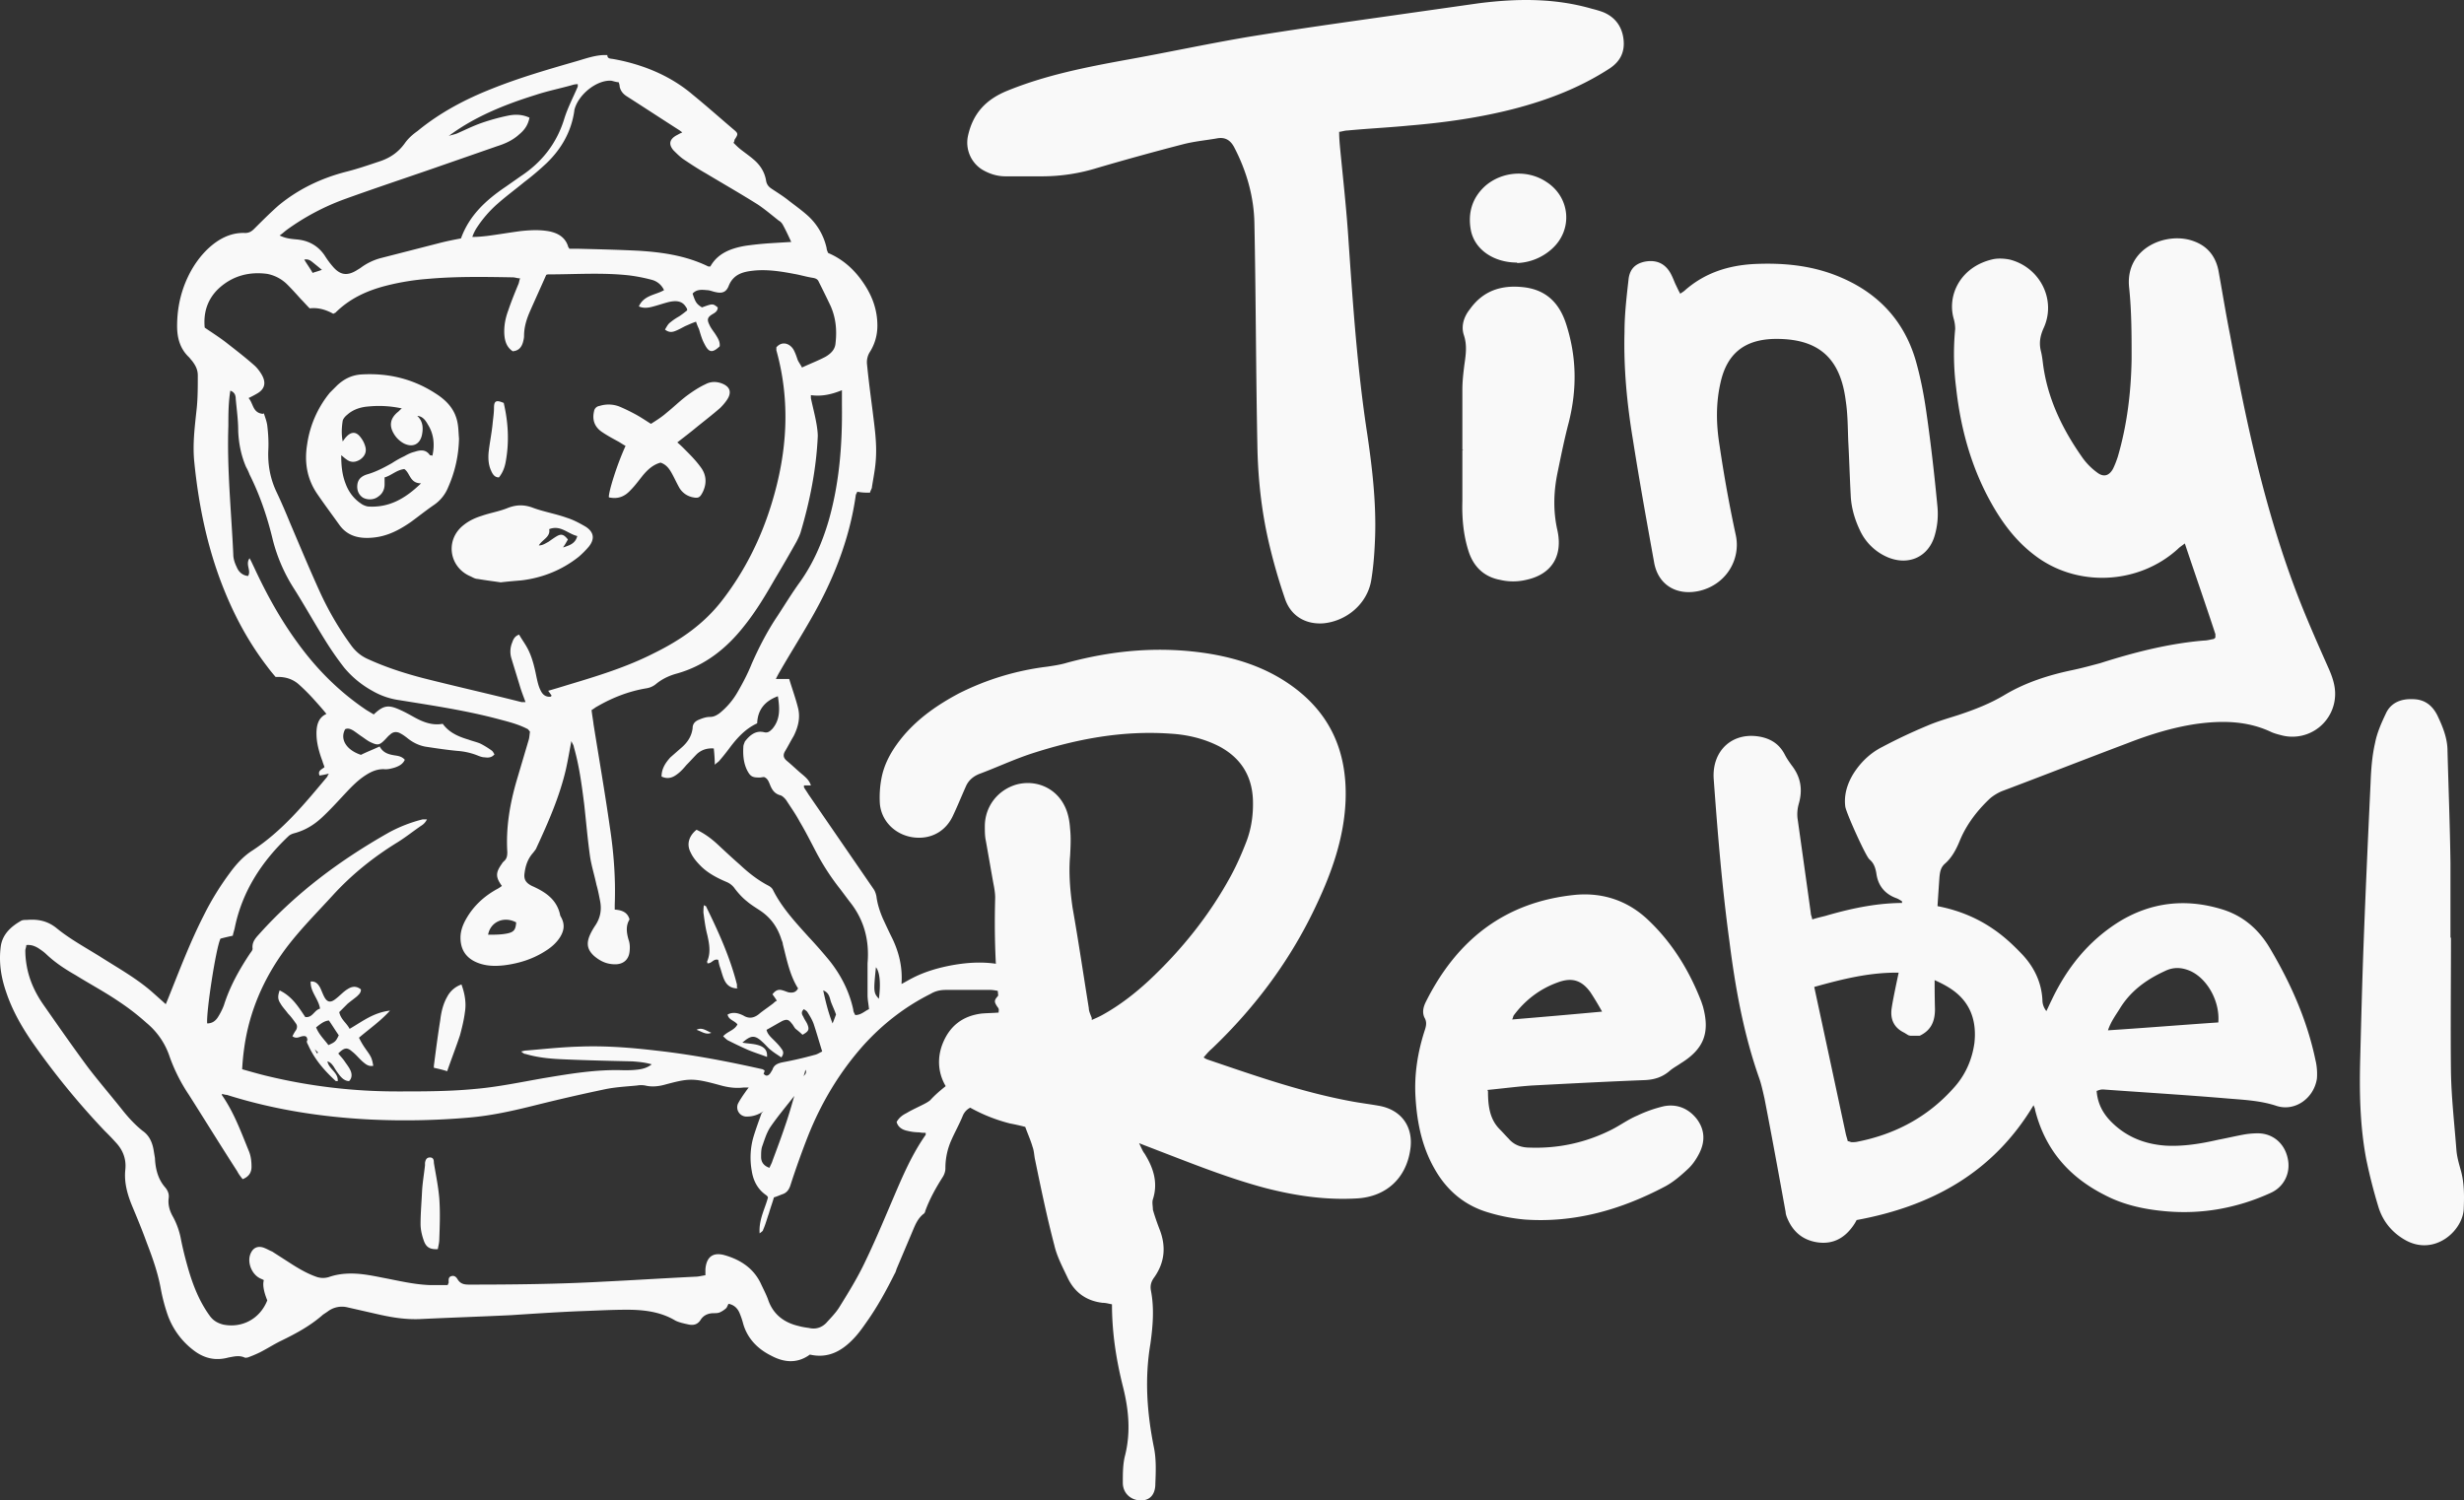 <svg width="195" height="118.751" viewBox="0 0 195 118.751" xmlns="http://www.w3.org/2000/svg">
    <rect x="0" y="0" width="195" height="118.751" fill="#333333" stroke="none"/>
    <g fill="#F9F9F9" fill-rule="nonzero">
        <path d="M151.027 81.934c-.117-.078-.195-.117-.312-.195-.819-.39-1.13-1.053-1.014-1.911.078-.546.195-1.093.312-1.678.312-1.52.702-3.042.663-4.64 0-.742-.117-1.483-.156-2.185-.195-.117-.312-.195-.429-.234-.975-.35-1.482-1.053-1.599-1.989-.078-.429-.195-.78-.507-1.053l-.078-.078c-.35-.429-1.794-3.627-1.872-4.134-.117-.936.156-1.794.624-2.574.585-.936 1.365-1.677 2.301-2.145 1.17-.624 2.34-1.17 3.55-1.677.818-.351 1.637-.585 2.495-.858 1.287-.43 2.496-.897 3.666-1.6 1.639-.974 3.472-1.56 5.344-1.95.74-.155 1.443-.35 2.184-.545 2.69-.858 5.42-1.56 8.229-1.794.234 0 .507-.078.741-.117.039 0 .117-.078.156-.117v-.273c-.78-2.38-1.6-4.72-2.418-7.177-.195.156-.39.273-.546.43-3.12 2.847-8.034 3.08-11.388.467-1.482-1.13-2.575-2.613-3.472-4.25-1.52-2.77-2.34-5.773-2.69-8.932a20.875 20.875 0 0 1-.079-4.68c0-.273-.039-.546-.117-.82-.546-1.91.585-4.172 3.16-4.718.428-.078.896-.04 1.286.039 2.419.624 3.706 3.237 2.653 5.46-.273.624-.351 1.17-.195 1.794.078.312.117.624.156.936.35 2.808 1.56 5.265 3.159 7.527.312.43.702.82 1.13 1.131.508.39.937.273 1.249-.273.156-.312.273-.624.39-.975.74-2.535 1.053-5.148 1.092-7.761 0-1.872 0-3.744-.195-5.616-.351-3.198 3.042-4.485 5.148-3.666 1.053.39 1.677 1.17 1.911 2.262.312 1.716.585 3.432.936 5.187 1.248 6.786 2.691 13.494 5.11 19.969.818 2.184 1.754 4.29 2.69 6.396.273.624.507 1.287.507 1.989a3.384 3.384 0 0 1-4.134 3.315c-.312-.078-.624-.156-.897-.273-1.872-.897-3.861-.936-5.89-.663-1.91.273-3.782.858-5.576 1.56-3.315 1.248-6.591 2.535-9.907 3.783-.35.156-.74.39-1.014.663-.975.936-1.794 2.028-2.3 3.276-.274.663-.625 1.326-1.17 1.794-.352.312-.39.702-.43 1.092-.117 1.716-.234 3.432-.312 5.148a79.006 79.006 0 0 0-.039 5.266c0 .975-.312 1.677-1.209 2.106h-.74l-.157-.04zM86.402 80.725c.351-.156.624-.273.897-.43 1.326-.74 2.535-1.677 3.667-2.73 2.574-2.418 4.758-5.148 6.435-8.229.468-.858.858-1.755 1.209-2.652.429-1.092.585-2.223.546-3.393-.078-1.911-.975-3.315-2.652-4.212-1.21-.624-2.535-.936-3.861-1.014-3.823-.273-7.489.429-11.077 1.599-1.404.468-2.73 1.092-4.095 1.599-.468.195-.819.507-1.014.936-.35.78-.663 1.56-1.014 2.301-.585 1.326-1.833 1.99-3.276 1.755-1.365-.234-2.418-1.287-2.535-2.652-.04-.663 0-1.326.117-1.95.234-1.326.936-2.457 1.794-3.471 1.209-1.404 2.691-2.418 4.29-3.276a21.186 21.186 0 0 1 7.06-2.145c.506-.078 1.052-.156 1.56-.312 3.743-1.014 7.488-1.326 11.31-.702 2.067.35 4.017.975 5.772 2.067 3.549 2.223 5.109 5.42 4.953 9.555-.117 2.886-1.053 5.577-2.262 8.151-2.028 4.368-4.836 8.152-8.307 11.467-.234.195-.43.429-.663.702.156.117.273.156.39.195 3.783 1.287 7.566 2.613 11.505 3.315.663.117 1.287.195 1.95.312 1.833.312 2.808 1.716 2.496 3.549-.35 2.223-1.91 3.627-4.134 3.783-2.496.156-4.914-.195-7.332-.82-2.925-.78-5.733-1.91-8.58-3.002-.39-.156-.82-.312-1.405-.546.195.39.273.624.43.819.702 1.13 1.092 2.3.663 3.627-.078.234 0 .546 0 .819.156.546.35 1.092.546 1.599.507 1.326.39 2.574-.43 3.744-.233.312-.35.624-.272 1.053.273 1.404.156 2.808-.04 4.212-.468 2.77-.273 5.46.274 8.19.195.937.156 1.912.117 2.887 0 .897-.468 1.326-1.132 1.326-.78 0-1.443-.546-1.443-1.404 0-.741 0-1.521.195-2.223.43-1.794.273-3.51-.156-5.266-.546-2.145-.897-4.329-.897-6.63-.234-.039-.468-.117-.74-.117-1.327-.156-2.263-.858-2.809-2.067-.39-.819-.819-1.638-1.014-2.496-.585-2.223-1.053-4.485-1.52-6.747-.079-.351-.079-.702-.196-1.014-.156-.546-.39-1.053-.585-1.6a17.379 17.379 0 0 0-1.209-.272 13.049 13.049 0 0 1-3.86-1.677c-1.561-1.053-2.146-2.886-1.483-4.602.546-1.404 1.56-2.223 3.081-2.418.43-.04.858-.04 1.365-.078 0-.234.078-.43.04-.663-.313-2.809-.39-5.617-.313-8.425 0-.39-.078-.819-.156-1.209-.195-1.092-.39-2.223-.585-3.315-.078-.35-.078-.74-.078-1.13 0-1.56 1.014-2.887 2.535-3.316 1.521-.39 3.081.273 3.783 1.716.273.546.39 1.17.43 1.794.077.702.038 1.443 0 2.145-.118 1.365 0 2.73.194 4.095.468 2.652.858 5.304 1.287 7.957 0 .234.117.468.234.78v.156z"/>
        <path d="M165.926 86.34c.078 1.015.507 1.795 1.17 2.458 1.17 1.17 2.613 1.755 4.29 1.872 1.404.078 2.808-.156 4.173-.468.624-.117 1.287-.273 1.911-.39a6.35 6.35 0 0 1 1.21-.117c1.208 0 2.144.819 2.378 2.028.234 1.13-.312 2.223-1.365 2.691-2.652 1.209-5.46 1.716-8.385 1.443-1.677-.156-3.276-.507-4.758-1.287-2.847-1.443-4.72-3.627-5.5-6.747 0-.078-.038-.156-.116-.351-3.199 5.343-8.074 7.995-14.002 9.087a3.56 3.56 0 0 1-.312.507c-.702.975-1.638 1.443-2.847 1.248-1.17-.195-1.95-.897-2.379-2.028-.039-.117-.078-.234-.078-.351-.546-3.003-1.092-6.006-1.677-9.01-.117-.506-.234-1.052-.39-1.52-1.248-3.51-1.911-7.177-2.38-10.882-.584-4.29-.935-8.58-1.247-12.87-.156-2.301 1.56-3.822 3.822-3.315.819.195 1.404.624 1.794 1.365.156.312.351.585.546.858.702.897.897 1.872.585 3.003-.117.39-.156.78-.117 1.17.351 2.496.702 4.992 1.053 7.527 0 .156.078.273.117.507.351-.117.702-.195 1.014-.273 2.262-.663 4.563-1.13 6.903-1.014 2.34.117 4.524.741 6.435 2.067.858.585 1.6 1.287 2.302 2.028.897.975 1.482 2.145 1.56 3.55 0 .312.078.585.312.897.156-.312.273-.585.429-.897 1.209-2.536 2.886-4.642 5.304-6.163 2.535-1.56 5.265-1.872 8.112-1.014 1.716.507 2.964 1.6 3.861 3.12 1.638 2.77 2.925 5.656 3.588 8.815.117.468.156 1.014.117 1.482-.234 1.56-1.755 2.652-3.237 2.145-1.326-.43-2.652-.468-3.978-.585-3.237-.273-6.474-.468-9.711-.702-.078 0-.195 0-.39.078l-.117.039zm-22.348-8.229c.858 3.979 1.677 7.8 2.496 11.623.04.195.117.39.156.585.117 0 .234.078.312.078.156 0 .312 0 .468-.04 2.964-.584 5.538-1.95 7.566-4.211.936-1.014 1.482-2.223 1.677-3.588.195-1.755-.312-3.237-1.794-4.252-.507-.35-1.092-.624-1.638-.858-.858-.35-1.794-.468-2.769-.468-2.184 0-4.25.507-6.474 1.131zm31.981 2.77c.117-1.638-.858-3.394-2.184-4.018-.702-.312-1.365-.35-2.067 0-1.443.663-2.691 1.56-3.55 2.965-.311.507-.701 1.014-.935 1.716 3.003-.195 5.85-.43 8.736-.624v-.04zM105.98 10.445c0 .468.04.897.079 1.326.234 2.418.507 4.836.663 7.293.351 5.109.702 10.218 1.482 15.288.39 2.652.702 5.343.624 8.034-.039 1.17-.117 2.38-.312 3.55-.312 1.833-1.911 3.198-3.744 3.393-1.404.117-2.613-.546-3.081-1.95a45.19 45.19 0 0 1-1.287-4.486c-.585-2.535-.858-5.109-.897-7.722-.117-5.85-.117-11.7-.234-17.511-.04-2.106-.624-4.134-1.6-6.006-.311-.585-.74-.82-1.364-.702-.897.156-1.794.234-2.691.468a219.7 219.7 0 0 0-6.787 1.872 14.75 14.75 0 0 1-4.329.663h-2.925c-.663 0-1.287-.195-1.872-.546a2.526 2.526 0 0 1-1.092-2.691c.39-1.717 1.365-2.809 3.042-3.51 3.042-1.249 6.201-1.873 9.4-2.458 3.276-.585 6.513-1.287 9.75-1.833 3.588-.585 7.176-1.092 10.764-1.599 2.457-.35 4.953-.702 7.41-1.053 3.042-.39 6.045-.429 9.01.43.312.077.585.155.897.272.936.39 1.482 1.131 1.599 2.145.117 1.014-.273 1.755-1.092 2.301-2.34 1.521-4.876 2.496-7.567 3.198-2.73.702-5.499 1.092-8.307 1.326-1.599.156-3.237.234-4.875.39-.195 0-.429.079-.702.118h.039zM117.76 86.38c0 1.209.155 2.223.935 3.003.234.234.468.507.702.74.43.508 1.014.703 1.677.703 2.262.078 4.408-.39 6.436-1.404.702-.351 1.326-.82 2.067-1.131a10.407 10.407 0 0 1 2.106-.741c1.014-.195 1.91.156 2.574.975.663.858.702 1.794.234 2.73-.234.468-.546.936-.936 1.287-.546.507-1.131 1.014-1.794 1.365-3.471 1.833-7.138 2.886-11.077 2.613a14.124 14.124 0 0 1-2.847-.546c-1.91-.546-3.354-1.755-4.329-3.51-.975-1.716-1.365-3.627-1.482-5.577-.117-1.794.156-3.55.702-5.265.117-.351.234-.702 0-1.092-.195-.43-.078-.858.117-1.248 2.457-4.915 6.28-7.918 11.856-8.464 2.224-.195 4.213.507 5.812 2.067 1.872 1.794 3.198 3.978 4.134 6.397l.117.35c.585 2.107.078 3.394-1.755 4.525-.273.195-.585.35-.858.585-.585.507-1.21.702-1.95.74-3.003.118-6.007.274-8.97.43-1.132.078-2.302.234-3.51.35l.038.118zm9.048-6.28a23.479 23.479 0 0 0-.936-1.56c-.702-.975-1.483-1.209-2.614-.78-1.404.507-2.574 1.405-3.47 2.614-.04.078-.04.156-.118.312 2.34-.195 4.602-.39 7.138-.624v.039zM132.93 23.276c.157-.117.313-.195.43-.312 1.56-1.365 3.393-1.95 5.42-2.067 2.419-.117 4.759.117 6.982 1.092 2.964 1.287 4.953 3.47 5.85 6.552.39 1.365.663 2.808.858 4.212.351 2.457.624 4.875.858 7.332a6.08 6.08 0 0 1-.195 2.223c-.468 1.755-2.067 2.497-3.744 1.794a4.259 4.259 0 0 1-2.184-2.106c-.429-.897-.702-1.833-.74-2.808-.079-1.443-.118-2.886-.196-4.29-.039-1.053-.039-2.145-.195-3.159-.429-3.471-2.223-4.992-5.733-4.914-2.301.078-3.666 1.17-4.173 3.432-.39 1.677-.351 3.354-.078 5.031.35 2.38.78 4.758 1.287 7.098.39 1.911-.78 3.862-2.847 4.369-1.794.429-3.315-.43-3.627-2.263-.585-3.237-1.17-6.474-1.677-9.71-.468-2.809-.741-5.656-.663-8.503 0-1.365.156-2.73.312-4.095.078-.897.546-1.326 1.326-1.482.897-.156 1.56.156 1.989.897.156.273.273.585.39.858.117.234.234.507.39.78l-.04.039zM193.968 74.211c0 3.55-.04 7.138 0 10.687.039 2.028.273 4.056.429 6.084.039.546.195 1.092.35 1.638.274.975.274 1.989.235 2.964 0 1.755-2.263 3.861-4.603 2.574-1.053-.585-1.794-1.482-2.145-2.613a42.184 42.184 0 0 1-.975-3.822c-.507-2.691-.546-5.421-.468-8.112.078-3.042.156-6.124.273-9.166.156-4.173.351-8.385.546-12.558.04-1.014.117-2.067.351-3.081.156-.82.507-1.6.858-2.34.39-.858 1.21-1.17 2.106-1.131.897 0 1.521.429 1.95 1.248.43.897.82 1.833.82 2.847.078 2.964.195 5.928.234 8.892v5.89h.039z"/>
        <path d="M115.731 35.6v-4.758c0-.663.078-1.326.156-1.95.117-.819.234-1.56-.039-2.379-.234-.702 0-1.443.468-2.028 1.053-1.482 2.496-1.95 4.251-1.755 1.755.195 2.808 1.209 3.354 2.847.858 2.613.897 5.187.234 7.84-.35 1.325-.624 2.69-.897 4.016-.312 1.521-.35 3.042 0 4.563.43 2.028-.468 3.472-2.496 3.9a4.453 4.453 0 0 1-2.028 0c-1.287-.233-2.145-1.052-2.535-2.34-.39-1.248-.507-2.574-.468-3.9V35.64h.078l-.078-.039zM120.06 20.78c-1.872 0-3.393-1.053-3.666-2.613-.234-1.326.117-2.535 1.17-3.471 1.326-1.131 3.315-1.287 4.797-.312 1.911 1.209 2.145 3.783.468 5.304a4.336 4.336 0 0 1-2.769 1.13v-.038z"/>
        <g>
            <path d="M71.27 77.916c.312-.156.624-.35.936-.507.975-.507 2.067-.819 3.12-1.014 1.287-.234 2.613-.312 3.94-.039.35.078.701.195 1.052.351.78.312 1.17.897 1.248 1.716 0 .312.078.586.078.898 0 .702.117 1.365.507 1.989-.429 1.599-1.053 3.042-2.145 4.25-.819.898-1.794 1.6-2.964 1.99-.429.156-.702.39-.858.78-.273.663-.624 1.287-.897 1.91a5.413 5.413 0 0 0-.468 2.224c0 .234-.078.468-.195.663-.546.858-1.053 1.755-1.404 2.73 0 .078-.078.195-.156.234-.429.351-.624.819-.819 1.287l-1.287 3.042c-.04.117-.078.273-.156.39-.663 1.326-1.365 2.613-2.223 3.822-.273.39-.546.78-.858 1.131-.975 1.092-2.106 1.794-3.627 1.443-1.014.741-2.067.624-3.081.078-1.092-.546-1.911-1.404-2.223-2.613a6.19 6.19 0 0 0-.273-.78c-.156-.35-.43-.624-.858-.702-.078.117-.117.273-.195.351a1.96 1.96 0 0 1-.468.312c-.156.078-.351.078-.507.078-.43 0-.82.156-1.054.546-.234.351-.546.43-.936.351-.35-.078-.74-.156-1.053-.312-1.17-.702-2.496-.858-3.822-.858-1.287 0-2.574.078-3.822.117-1.794.078-3.588.195-5.343.312-2.418.117-4.836.195-7.254.312-1.092.04-2.106-.117-3.16-.35l-2.573-.586a1.858 1.858 0 0 0-1.56.351l-.351.234c-1.014.897-2.184 1.521-3.394 2.106-.546.273-1.092.624-1.638.897a9.526 9.526 0 0 1-.936.39c-.078 0-.156.04-.234 0-.429-.195-.858-.078-1.287 0-1.014.273-1.91.078-2.769-.585a6.064 6.064 0 0 1-2.106-3.003 14.014 14.014 0 0 1-.468-1.833c-.234-1.287-.663-2.496-1.13-3.705-.352-.975-.742-1.911-1.132-2.847-.39-.936-.663-1.911-.546-2.925.078-.82-.195-1.521-.74-2.106a19.897 19.897 0 0 0-.898-.936 60.268 60.268 0 0 1-5.811-7.137C1.652 81.153.95 79.906.482 78.5c-.39-1.13-.584-2.3-.428-3.549.117-.975.78-1.599 1.599-2.067.117-.078.312-.078.468-.078.897-.078 1.677.078 2.418.702 1.014.82 2.223 1.482 3.354 2.184 1.404.897 2.886 1.716 4.134 2.808.351.312.702.625 1.092.976.117-.273.195-.468.273-.664.858-2.145 1.677-4.29 2.73-6.357a22.18 22.18 0 0 1 2.028-3.315c.507-.702 1.092-1.365 1.833-1.833 2.38-1.56 4.135-3.705 5.929-5.85 0-.039.039-.117.117-.234-.273.078-.507.117-.741.156-.156-.39.156-.468.39-.663-.04-.156-.117-.312-.156-.468-.234-.624-.43-1.287-.468-1.95-.04-.78.078-1.482.78-1.794-.312-.39-.663-.78-1.014-1.17-.351-.39-.741-.78-1.131-1.131-.507-.468-1.131-.663-1.873-.624a12.212 12.212 0 0 1-.663-.82c-1.677-2.183-2.886-4.562-3.822-7.136-1.053-2.926-1.638-5.929-1.95-9.01-.156-1.482.04-2.886.195-4.368.078-.819.078-1.677.078-2.535 0-.468-.195-.819-.468-1.17-.078-.078-.156-.195-.234-.273-.702-.663-.936-1.521-.936-2.457 0-1.638.39-3.16 1.21-4.563.467-.78 1.052-1.482 1.793-2.028.702-.507 1.482-.82 2.38-.78.35 0 .545-.156.74-.351.624-.624 1.248-1.248 1.911-1.833 1.56-1.287 3.355-2.145 5.305-2.652.936-.234 1.833-.546 2.769-.858.78-.273 1.404-.702 1.91-1.404.274-.39.625-.702 1.015-.975 1.755-1.444 3.744-2.497 5.811-3.316 2.223-.897 4.524-1.56 6.825-2.223.663-.195 1.326-.429 2.028-.468h.351c0 .312.273.273.468.312.897.156 1.755.39 2.613.702 1.365.507 2.613 1.21 3.705 2.145 1.053.858 2.107 1.794 3.16 2.691.429.352.429.39.117.859 0 .039 0 .117-.078.234.156.156.35.35.546.507.35.273.74.546 1.053.819.507.429.858.975.975 1.638.039.312.195.507.429.663.468.312.975.624 1.404.975.507.39 1.053.78 1.52 1.209a4.879 4.879 0 0 1 1.444 2.535c0 .078.039.195.078.273 0 0 0 .078.078.117 1.092.468 1.989 1.248 2.69 2.262.742 1.053 1.17 2.184 1.17 3.471 0 .741-.194 1.443-.584 2.067a1.516 1.516 0 0 0-.234 1.014c.117 1.21.273 2.38.429 3.588.156 1.287.35 2.535.273 3.822-.04.78-.195 1.521-.312 2.262 0 .156-.117.273-.156.468-.312 0-.624 0-1.014-.078 0 .078-.117.195-.117.312-.507 3.55-1.833 6.826-3.627 9.907-.78 1.365-1.6 2.652-2.38 4.017a7.975 7.975 0 0 0-.311.585h1.053c.234.78.507 1.52.702 2.3.195.78 0 1.522-.351 2.224-.234.39-.43.78-.663 1.17-.195.312-.156.546.117.78.429.351.819.741 1.248 1.092.273.234.546.468.663.858h-.546v.156c.117.195.234.351.35.546l5.149 7.488c.117.156.195.39.234.585.078.624.273 1.21.507 1.755.234.507.468 1.014.74 1.56.547 1.131.82 2.301.742 3.55v.233l-.078-.117zm-8.346 8.737c-.663.858-1.365 1.677-1.95 2.535-.312.468-.468 1.014-.663 1.56-.078.234-.078.546-.078.819 0 .39.195.702.663.858.078-.195.195-.39.234-.546.35-.936.702-1.872 1.014-2.808.273-.78.507-1.6.74-2.418v-.04.04h.04zM35.506 10.757c.234-.078.468-.117.663-.195.624-.273 1.248-.586 1.911-.82a16.596 16.596 0 0 1 2.106-.585c.546-.117 1.131-.117 1.716.156-.117.585-.39.976-.819 1.327-.507.468-1.131.74-1.755.936l-5.382 1.872c-2.262.78-4.485 1.52-6.747 2.34a18.74 18.74 0 0 0-4.524 2.418c-.156.117-.312.273-.547.429.469.234.898.273 1.327.312.936.078 1.677.468 2.223 1.248.195.312.39.585.624.858.585.702 1.13.819 1.91.35.118-.077.196-.116.313-.194a4.7 4.7 0 0 1 1.599-.78l4.563-1.17c.585-.156 1.17-.273 1.794-.39.663-1.833 1.989-3.042 3.549-4.095l1.17-.82c1.716-1.13 2.886-2.651 3.471-4.602.273-.858.702-1.677 1.053-2.496v-.195c-.195 0-.35.04-.468.078-.975.273-1.95.468-2.886.78-2.379.741-4.719 1.677-6.747 3.16l-.117.078zM60.428 87.94c-.39.273-.82.429-1.326.429a.733.733 0 0 1-.702-1.014c.117-.234.273-.468.429-.702.117-.156.234-.351.429-.585h-.39c-.624.078-1.21 0-1.794-.156-2.263-.624-2.536-.585-4.564-.04-.468.118-.975.157-1.443.04a1.89 1.89 0 0 0-.663 0c-.819.078-1.599.117-2.418.273-1.872.39-3.744.819-5.616 1.287-1.716.429-3.432.819-5.226.975a58.46 58.46 0 0 1-7.84.156c-3.86-.195-7.644-.78-11.349-1.95-.117 0-.234-.04-.39-.078 0 .078 0 .117.04.156.935 1.365 1.481 2.886 2.105 4.407.156.39.195.819.195 1.209 0 .429-.195.78-.702.975-.156-.195-.312-.39-.429-.624-1.287-1.99-2.535-4.017-3.822-6.045a13.579 13.579 0 0 1-1.52-3.003 5.847 5.847 0 0 0-1.834-2.691 18.767 18.767 0 0 0-2.223-1.716c-1.092-.742-2.262-1.366-3.393-2.068-.819-.468-1.599-.975-2.301-1.638-.195-.195-.43-.35-.663-.507-.273-.156-.546-.273-.936-.234 0 .156-.078.312-.078.43 0 .428.039.818.117 1.247.195 1.092.663 2.106 1.287 3.004 1.17 1.677 2.34 3.354 3.55 4.992.896 1.17 1.871 2.3 2.768 3.432.468.585.975 1.13 1.56 1.599.507.35.741.858.858 1.443l.117.702c.04.858.234 1.677.82 2.34.194.234.311.507.272.819-.078.546.078 1.053.351 1.521.273.507.468 1.053.585 1.6.156.818.351 1.598.585 2.417.39 1.365.897 2.652 1.716 3.783.273.39.624.585 1.053.702 1.482.312 2.925-.429 3.51-1.91-.286-.703-.377-1.236-.273-1.6-.117-.078-.273-.117-.39-.195-.585-.35-.897-1.17-.702-1.794.195-.585.624-.78 1.17-.546.195.078.39.195.585.273l1.639 1.053c.624.39 1.248.741 1.95.975.312.078.546.078.858 0a5.012 5.012 0 0 1 1.326-.273c1.014-.078 1.989.117 2.964.312 1.248.234 2.496.546 3.783.585h1.365c.039-.117.078-.156.078-.195 0-.195-.04-.429.195-.507.234-.078.39.04.507.234.234.39.546.43.936.43 3.549 0 7.098-.04 10.608-.235 2.418-.117 4.836-.273 7.254-.39.273 0 .546-.078.82-.117v-.468c.077-.975.584-1.365 1.482-1.13 1.248.35 2.3 1.013 2.886 2.222.195.43.429.858.585 1.287.39 1.17 1.248 1.833 2.418 2.106.273.078.546.117.819.156.507.117.975 0 1.365-.39.35-.39.74-.78 1.014-1.209.702-1.13 1.404-2.262 1.989-3.47.74-1.522 1.404-3.082 2.067-4.642.819-1.911 1.599-3.861 2.808-5.577v-.156c-.156 0-.351 0-.507-.04-.312 0-.624-.038-.936-.116-.39-.078-.741-.273-.858-.702.195-.351.468-.546.78-.702.39-.234.819-.43 1.209-.624.234-.117.468-.234.663-.39.741-.82 1.677-1.443 2.535-2.106a38.632 38.632 0 0 0 1.95-1.6c.39-.39.741-.857 1.014-1.364.39-.702.351-1.482-.078-2.184-.039-.078-.117-.156-.156-.234-.195-.312-.195-.43.078-.741.078-.079.156-.196.312-.39-.35-.04-.624-.118-.897-.118h-3.471c-.468 0-.858.078-1.248.312-2.028 1.015-3.783 2.38-5.304 4.057-1.911 2.145-3.354 4.563-4.407 7.215a67.353 67.353 0 0 0-1.404 3.939c-.117.312-.273.507-.546.624-.234.078-.468.195-.741.273-.117.429-.273.819-.39 1.248-.156.429-.273.897-.468 1.326 0 .078-.117.156-.273.273-.078-1.092.429-1.95.663-2.847a.538.538 0 0 0-.117-.156c-.702-.468-1.053-1.17-1.17-1.95a5.9 5.9 0 0 1 .117-2.613c.195-.663.429-1.287.663-1.95l.156-.156zM41.785 57.714c-.741-.39-1.521-.585-2.262-.78-2.613-.702-5.265-1.092-7.917-1.521a5.85 5.85 0 0 1-2.145-.741 7.765 7.765 0 0 1-2.223-1.833 24.567 24.567 0 0 1-1.443-2.067c-.858-1.365-1.638-2.77-2.496-4.134a13.148 13.148 0 0 1-1.717-3.94c-.429-1.794-1.014-3.51-1.833-5.148a3.936 3.936 0 0 0-.273-.585c-.39-.897-.585-1.872-.624-2.847 0-.858-.117-1.677-.195-2.535 0-.273-.078-.546-.429-.663-.156.975-.156 1.872-.156 2.808-.117 3.393.234 6.747.39 10.14 0 .351.117.703.273 1.015.156.39.468.663.897.702.273-.43-.234-.897.117-1.405.156.273.234.469.351.703.975 2.106 2.067 4.095 3.433 5.967 1.52 2.106 3.315 3.9 5.46 5.343l.585.35c.78-.74 1.17-.78 2.106-.35.35.156.702.35 1.053.546.702.39 1.443.702 2.3.546.508.702 1.249 1.014 2.029 1.248.312.117.663.195.936.312.312.156.624.35.897.546.117.078.156.195.234.312-.234.273-.507.273-.78.234-.195 0-.39-.078-.585-.156a5.332 5.332 0 0 0-1.56-.351c-.82-.078-1.6-.195-2.38-.312-.623-.078-1.17-.351-1.637-.741-.156-.117-.312-.234-.468-.312-.312-.195-.624-.156-.858.078-.156.117-.273.273-.43.429-.39.39-.545.429-1.052.195-.273-.117-.507-.312-.741-.468-.234-.156-.43-.312-.663-.468-.195-.117-.43-.234-.663-.117-.43.78.078 1.638 1.248 2.028.468-.234.975-.43 1.482-.663.273.507.702.624 1.17.702.273.039.585.078.819.351-.156.351-.468.507-.82.624-.272.078-.584.156-.857.117-.546 0-.975.195-1.404.468-.741.468-1.326 1.131-1.911 1.755-.507.546-1.014 1.092-1.56 1.6-.624.584-1.326 1.013-2.184 1.247-.156.04-.351.117-.468.234-2.107 1.99-3.667 4.368-4.252 7.254-.039.195-.117.39-.156.624-.35.078-.702.156-.975.234-.35.702-1.13 5.734-1.053 6.709.39 0 .663-.195.858-.507.195-.312.351-.624.468-.936.468-1.483 1.21-2.809 2.067-4.096.078-.117.234-.273.195-.429-.039-.546.312-.858.624-1.209 2.926-3.237 6.358-5.772 10.14-7.917a11.346 11.346 0 0 1 2.692-1.053h.35c-.116.234-.272.39-.467.507-.624.43-1.21.897-1.833 1.287-1.911 1.17-3.666 2.574-5.187 4.251-1.287 1.404-2.613 2.73-3.744 4.251-1.717 2.34-2.848 4.954-3.238 7.84a19.513 19.513 0 0 0-.156 1.638c.702.195 1.365.39 2.028.546A43.709 43.709 0 0 0 31.49 86.38c2.028 0 4.056 0 6.084-.195 1.833-.156 3.666-.546 5.46-.858 2.106-.351 4.173-.702 6.318-.624.351 0 .663 0 1.014-.04.39-.038.82-.116 1.21-.428-.547-.156-1.015-.195-1.522-.234-1.755-.04-3.549-.078-5.304-.156-1.053-.04-2.106-.117-3.159-.43-.117 0-.195-.077-.35-.194.194-.04.272-.078.39-.078 1.403-.117 2.807-.273 4.25-.312 1.99-.078 4.017.078 6.006.312 2.847.312 5.695.858 8.464 1.482.039 0 .078.078.156.078 0 .117-.04.195-.078.273.156.195.312.195.468.039.078-.078.156-.234.234-.351.117-.39.429-.507.78-.585a29.7 29.7 0 0 0 2.535-.585c.234-.04.429-.195.624-.273-.234-.741-.43-1.443-.663-2.145-.117-.351-.312-.663-.507-.975-.078-.117-.195-.156-.273-.234-.273.234-.156.429-.04.624.079.195.235.39.313.585.156.39.117.546-.39.819a6.79 6.79 0 0 0-.546-.468c-.117-.117-.195-.312-.312-.43-.234-.311-.39-.35-.741-.194-.43.234-.82.468-1.248.702.078.35.35.585.585.819.195.195.429.429.585.663.156.195.234.39 0 .702-.273-.195-.546-.351-.78-.546-.273-.195-.468-.468-.741-.702-.585-.546-.897-.507-1.56.078.429.078.858.078 1.248.195.546.156.74.468.702.936-.507-.195-1.014-.351-1.482-.546a31.165 31.165 0 0 1-1.638-.78c-.117-.078-.234-.195-.351-.312.35-.39.897-.468 1.13-.936-.233-.312-.701-.351-.78-.78.43-.234.859-.117 1.249.078.507.312.936.156 1.326-.195.35-.273.702-.507 1.053-.78.078-.078.156-.156.273-.195a5.705 5.705 0 0 0-.351-.508c.234-.312.468-.429.819-.312.156.04.312.117.468.156.273.04.546.04.74-.312-.662-1.053-.896-2.3-1.208-3.51 0-.117-.078-.273-.117-.39-.312-.975-.858-1.716-1.677-2.262-.351-.234-.741-.468-1.053-.74-.351-.274-.663-.625-.936-.976a1.477 1.477 0 0 0-.663-.546c-.741-.312-1.483-.702-2.029-1.248-.312-.312-.624-.663-.819-1.092-.35-.663-.117-1.326.468-1.794.585.273 1.131.663 1.639 1.131.585.546 1.17 1.092 1.794 1.638.663.624 1.404 1.21 2.223 1.638.156.078.312.195.39.351.702 1.404 1.755 2.535 2.808 3.705a39.162 39.162 0 0 1 1.677 1.911c.897 1.131 1.56 2.418 1.872 3.862 0 .156.078.273.156.429.468 0 .74-.312 1.092-.468-.04-.39-.117-.741-.117-1.132V76.24c.156-1.833-.273-3.47-1.443-4.914l-.702-.936a18.847 18.847 0 0 1-1.95-3.003c-.43-.819-.82-1.599-1.287-2.379-.312-.585-.702-1.13-1.053-1.677-.117-.156-.312-.351-.468-.39-.43-.117-.624-.39-.78-.741-.117-.273-.195-.585-.507-.702-.117 0-.234.039-.351.039-.585 0-.741-.078-1.014-.624-.273-.585-.312-1.21-.273-1.833 0-.117.078-.273.117-.39.39-.507.858-.897 1.52-.741.313.078.469-.078.664-.273.624-.741.585-1.6.429-2.574-1.053.39-1.6 1.092-1.638 2.145-.936.429-1.6 1.17-2.184 1.95-.234.312-.507.663-.78.975-.078.117-.234.195-.39.351 0-.468-.04-.897-.078-1.287-.547-.04-.976.117-1.327.429-.273.273-.546.585-.819.858-.234.273-.468.546-.74.741-.352.273-.742.429-1.249.195 0-.624.312-1.092.702-1.521l.936-.82c.43-.39.741-.857.82-1.481 0-.351.194-.546.467-.663.273-.117.585-.234.897-.234.313 0 .508-.117.742-.273a5.897 5.897 0 0 0 1.443-1.677c.429-.741.819-1.482 1.13-2.262.586-1.326 1.249-2.613 2.068-3.822.585-.897 1.13-1.794 1.755-2.652 1.053-1.482 1.755-3.12 2.262-4.837.858-3.003 1.092-6.084 1.053-9.165v-1.17c-.858.351-1.638.507-2.457.39v.234c.156.741.35 1.443.468 2.184.039.273.078.546.078.82-.117 2.612-.624 5.147-1.365 7.643-.078.234-.195.468-.312.702-.546.975-1.131 1.99-1.716 2.965-.741 1.287-1.482 2.535-2.418 3.705-1.404 1.794-3.12 3.159-5.344 3.783-.585.156-1.17.429-1.638.819a1.57 1.57 0 0 1-.78.35c-1.404.235-2.69.742-3.9 1.444-.156.078-.273.195-.429.273.04.39.117.78.156 1.13.43 2.692.897 5.383 1.287 8.113.312 2.028.468 4.095.39 6.162v.39c.546.04 1.014.195 1.17.78-.312.507-.234 1.053-.078 1.6.117.311.117.662.078.974-.078.624-.507.975-1.13.975-.664 0-1.17-.234-1.678-.663-.507-.468-.624-.936-.35-1.599.116-.273.272-.546.428-.78.43-.624.546-1.287.39-2.028-.078-.39-.156-.819-.273-1.209-.156-.74-.39-1.482-.507-2.223-.195-1.365-.312-2.769-.468-4.173-.195-1.521-.39-3.042-.819-4.524 0-.117-.117-.273-.195-.468-.156.819-.273 1.521-.429 2.223-.507 2.184-1.404 4.212-2.34 6.24-.039.117-.156.234-.234.351-.429.468-.624 1.014-.702 1.638-.078.507.117.78.585 1.014 1.053.468 1.95 1.053 2.223 2.262 0 .078.078.195.117.273.273.546.195 1.014-.117 1.521-.273.43-.663.78-1.092 1.053-1.014.663-2.106 1.014-3.315 1.17-.702.078-1.404.078-2.106-.195-.897-.35-1.365-1.014-1.365-1.989 0-.546.195-1.053.468-1.52.585-1.015 1.404-1.756 2.379-2.302.156-.078.273-.156.429-.273-.507-.702-.507-1.053 0-1.755.039-.078.078-.117.156-.195.234-.195.273-.429.273-.74-.117-1.912.195-3.784.741-5.656l.936-3.16c.078-.233.078-.467.117-.701l-.156-.195zm-20.905-25c.117.351.234.663.273.975.078.663.117 1.326.078 1.99-.039 1.13.156 2.183.624 3.197.39.82.742 1.638 1.093 2.496.78 1.833 1.56 3.706 2.379 5.5a24.304 24.304 0 0 0 2.496 4.25c.35.469.78.82 1.326 1.054 1.365.624 2.808 1.092 4.29 1.482 2.613.663 5.226 1.248 7.84 1.91h.311c-.156-.428-.312-.818-.429-1.208-.234-.78-.468-1.521-.702-2.301a1.847 1.847 0 0 1 .078-1.21c.078-.233.195-.506.546-.623.195.35.43.663.624 1.014.39.702.585 1.52.741 2.3.078.352.156.742.312 1.054.156.35.39.585.82.546 0 0 .038-.04.077-.078a7.826 7.826 0 0 0-.273-.39 78.882 78.882 0 0 0 1.56-.468c2.34-.702 4.641-1.404 6.786-2.496 2.067-1.014 3.9-2.262 5.344-4.095 1.833-2.34 3.159-4.993 4.017-7.84 1.209-3.978 1.482-7.995.35-12.051v-.234c.508-.585 1.17-.234 1.405.273.117.234.195.468.273.702.078.195.234.39.35.624.664-.312 1.288-.546 1.873-.858.39-.234.74-.546.78-1.053.117-1.014.039-1.99-.39-2.964a87.976 87.976 0 0 0-.936-1.911c-.078-.195-.234-.273-.468-.312-.507-.078-1.014-.234-1.482-.312-1.014-.195-2.028-.351-3.042-.273-.897.078-1.755.234-2.145 1.248-.195.468-.507.585-1.014.468-.235-.04-.469-.156-.703-.156-.39-.04-.819-.078-1.13.273.233.702.311.819.74 1.092.858-.312.858-.312 1.249 0 0 .312-.234.429-.43.546-.39.234-.429.429-.234.819.117.273.312.507.469.741.195.312.39.585.35.975-.585.546-.858.507-1.209-.195-.195-.351-.312-.78-.429-1.17a4.54 4.54 0 0 1-.234-.585c-.35.117-.585.234-.858.351-.234.117-.429.234-.702.351-.273.117-.546.195-.897-.078.117-.195.234-.43.39-.546.234-.195.468-.351.741-.507.234-.156.43-.312.624-.468 0-.117-.039-.195-.078-.234-.312-.546-.819-.546-1.365-.43-.468.118-.897.274-1.365.39-.312.079-.663.118-1.014-.038.39-.897 1.326-.897 1.99-1.287a1.46 1.46 0 0 0-.976-.82 13.27 13.27 0 0 0-1.794-.35c-2.106-.234-4.25-.078-6.357-.078-.039 0-.117 0-.195.039-.429.975-.858 1.91-1.287 2.886-.273.624-.468 1.248-.468 1.95 0 .156-.039.312-.078.468-.117.429-.351.702-.819.741-.468-.312-.624-.78-.663-1.326-.039-.663.078-1.287.312-1.911.234-.702.507-1.365.78-2.028.078-.156.078-.312.156-.507-.234 0-.39-.078-.585-.078-2.223-.04-4.446-.078-6.67.117a19.406 19.406 0 0 0-3.353.546c-1.521.39-2.886 1.014-4.017 2.145 0 0-.117.039-.156.078-.65-.364-1.274-.507-1.872-.43-.234-.233-.468-.506-.702-.74-.351-.39-.702-.78-1.053-1.131a3.059 3.059 0 0 0-1.6-.858c-1.443-.195-2.769.156-3.86 1.17-.859.819-1.21 1.872-1.093 3.081.624.429 1.248.819 1.833 1.287.702.546 1.404 1.092 2.067 1.677.234.195.468.507.624.78.351.624.234 1.131-.39 1.482-.195.117-.429.234-.663.351.39.43.312 1.17 1.131 1.248l.078-.039zM62.65 19.22c-.233-.507-.428-.936-.662-1.365-.078-.156-.195-.312-.351-.39-.546-.43-1.092-.897-1.677-1.287-1.365-.858-2.73-1.638-4.096-2.457-.624-.351-1.209-.741-1.794-1.131-.273-.195-.546-.468-.78-.702-.39-.468-.312-.858.234-1.17.156-.078.273-.156.468-.234-.078-.078-.156-.117-.195-.156-1.404-.898-2.769-1.795-4.173-2.692-.312-.195-.507-.429-.585-.78 0-.117-.039-.234-.078-.35-.195 0-.39-.079-.585-.118-1.17-.078-2.652 1.131-2.925 2.34v.04c-.234 1.638-1.014 3.003-2.184 4.134a21.782 21.782 0 0 1-1.794 1.52c-.663.547-1.404 1.093-2.067 1.678a9.265 9.265 0 0 0-1.716 1.989 3.56 3.56 0 0 0-.312.663c.468 0 .819-.04 1.17-.078.897-.117 1.794-.273 2.691-.39.78-.078 1.521-.117 2.301.039.663.156 1.17.468 1.404 1.13 0 .079.078.157.117.235h.702c1.6.039 3.198.078 4.758.156 1.911.117 3.783.39 5.538 1.248h.156c.586-1.053 1.639-1.443 2.77-1.638a26.401 26.401 0 0 1 1.833-.195c.624-.04 1.248-.078 1.91-.117l-.077.078zM38.627 73.977c.546 0 1.092 0 1.599-.117.468-.117.585-.312.624-.858-.936-.507-2.028-.078-2.223.975zm27.262 7.02c.117-.272.195-.506.273-.701-.117-.351-.273-.663-.39-.975-.117-.312-.117-.742-.624-.937.195.898.39 1.717.74 2.614zm3.666-1.95c.156-1.209.078-2.106-.234-2.496-.195 1.911-.195 2.028.234 2.497zM25.483 21.366c-.273-.234-.468-.39-.663-.546-.195-.156-.39-.351-.741-.273.234.39.468.702.663 1.053.195-.078.39-.117.702-.234h.039zM63.587 85.17c.156-.156.273-.273.156-.507-.04.156-.078.35-.156.507z"/>
            <path d="M24.313 82.285c0-.273-.156-.312-.39-.273-.234.039-.468.234-.78 0 .078-.156.156-.312.273-.468.117-.195.117-.39 0-.546-.195-.273-.39-.546-.624-.78-.195-.273-.43-.507-.585-.78-.235-.351-.235-.585-.079-1.054.976.469 1.483 1.288 2.029 2.107.585.078.702-.546 1.17-.663-.117-.78-.78-1.327-.741-2.146.39-.039.585.195.74.468.118.234.196.468.313.703.234.468.507.546.936.195.312-.235.585-.547.897-.742.35-.234.702-.312 1.092 0 0 .273-.156.39-.312.547-.234.195-.507.39-.741.585l-.663.663c.117.585.585.858.819 1.326 1.014-.585 1.872-1.287 3.198-1.443-.78.858-1.638 1.443-2.457 2.145.156.312.312.585.507.858.156.234.35.468.468.74.078.196.117.39.156.625-.39.078-.624-.156-.82-.312-.311-.273-.545-.585-.857-.82-.39-.35-.624-.311-1.092.157.156.195.35.39.507.624.156.234.35.468.468.74.117.274.117.586-.117.82-.351 0-.624-.273-.82-.546a5.081 5.081 0 0 1-.39-.585c-.116-.156-.233-.351-.506-.43.117.625.858.859.819 1.56h-.156c-.897-.818-1.677-1.715-2.184-2.846-.078-.156-.195-.312 0-.468l.117.117-.117-.117-.078.039zm.468.624.117.117c.078.117.117.234.195.35l.078-.077-.273-.273c-.04 0-.078-.078-.117-.117zm.234-1.6c.234.586.663.976.975 1.405.507-.234.585-.273.819-.78-.273-.39-.507-.78-.78-1.17-.39.039-.663.273-1.014.546zM36.52 77.916c.273.741.39 1.483.273 2.185-.078.624-.234 1.248-.39 1.833-.312.936-.663 1.833-1.014 2.847-.351-.117-.702-.195-1.053-.273v-.156c.156-1.21.312-2.418.507-3.627.078-.663.234-1.287.546-1.833a2.02 2.02 0 0 1 1.13-.976zM58.4 78.228c-.546 0-.858-.234-1.053-.624-.156-.312-.234-.663-.351-1.014-.078-.195-.117-.429-.156-.624-.39-.117-.508.312-.859.273 0-.078-.039-.156 0-.195.273-.663.156-1.326 0-2.028-.156-.585-.234-1.209-.312-1.794 0-.156 0-.35.04-.585.116.078.194.078.194.156.976 1.99 1.873 3.978 2.419 6.123v.273l.078.04zM56.293 81.739c-.429.195-.78-.117-1.17-.234.43-.234.78.078 1.17.234zM36.325 34.742a9.928 9.928 0 0 1-.858 3.822 3.082 3.082 0 0 1-1.131 1.404c-.624.43-1.21.897-1.794 1.326-.897.624-1.833 1.131-2.964 1.248-1.092.117-2.067-.078-2.73-1.014-.585-.819-1.17-1.599-1.755-2.457-.82-1.209-1.014-2.535-.78-3.939a8.307 8.307 0 0 1 1.794-4.056l.585-.585c.546-.507 1.17-.819 1.95-.858 2.106-.117 4.056.351 5.85 1.521.858.546 1.52 1.248 1.716 2.301.078.39.078.82.117 1.248v.04zm-3.393-1.91c.507.428.585.935.468 1.56-.156.78-.741 1.052-1.443.701a2.068 2.068 0 0 1-.82-.819c-.35-.624-.233-1.17.313-1.638.117-.078.195-.195.35-.312a8.502 8.502 0 0 0-2.612-.156c-.624.04-1.248.234-1.716.663-.156.117-.312.312-.351.468-.078.507-.117 1.053 0 1.638.117-.156.195-.273.273-.35.35-.39.74-.469 1.092-.04.195.234.35.507.429.82.117.428-.078.78-.43 1.013-.39.234-.74.234-1.091-.039-.117-.078-.234-.195-.39-.312 0 .858.078 1.56.35 2.262.235.624.625 1.17 1.21 1.56.156.117.35.195.546.234 1.677.117 2.964-.624 4.212-1.833-.897 0-.858-.819-1.326-1.13-.624.077-1.014.506-1.56.662v.546c0 .39-.156.741-.507.975-.351.273-.858.273-1.21.078-.35-.234-.506-.624-.428-1.092.078-.429.39-.624.74-.74.703-.196 1.366-.547 1.99-.898a7.85 7.85 0 0 1 .975-.546c.273-.156.507-.273.819-.35.468-.157.897-.196 1.209.272 0 0 .117 0 .195.04.195-.859.117-1.717-.351-2.458-.195-.35-.43-.702-.936-.702v-.078zM39.64 46.092c-.507-.078-1.17-.156-1.833-.273-.195 0-.39-.117-.546-.195-1.716-.702-2.067-2.887-.585-4.057.429-.35.936-.585 1.443-.74.663-.235 1.404-.352 2.067-.625.702-.273 1.326-.273 2.028 0 .858.312 1.794.468 2.652.78.507.156 1.014.43 1.482.702.663.43.741.975.234 1.6a7.364 7.364 0 0 1-.78.78c-1.326 1.053-2.886 1.677-4.563 1.872-.468.039-.975.078-1.638.156h.039zm4.953-2.77c.43-.156.936-.273 1.092-.897-.78-.195-1.326-.897-2.223-.546.117.624-.546.82-.819 1.287.312 0 .507-.156.741-.273.234-.156.43-.312.702-.468.351-.195.546-.117.858.273-.117.195-.234.43-.39.624h-.039l.04-.039.038.04zM51.535 33.533c.43-.273.858-.546 1.21-.858.584-.468 1.091-.975 1.676-1.404.43-.312.897-.624 1.404-.858.43-.234.898-.234 1.366-.039.546.234.702.624.429 1.131-.156.273-.39.546-.624.78-.625.546-1.288 1.053-1.912 1.56-.468.39-.936.741-1.482 1.17.234.195.39.351.546.507.468.468.936.936 1.326 1.482.43.585.468 1.248.156 1.911-.234.468-.35.546-.858.43a1.594 1.594 0 0 1-1.053-.82c-.195-.35-.35-.702-.546-1.053-.195-.35-.429-.702-.897-.858-.585.156-1.014.546-1.404 1.014-.312.39-.624.82-.975 1.17-.429.468-.936.702-1.599.585 0 0-.078 0-.117-.039 0-.507.663-2.613 1.326-4.056-.234-.117-.429-.273-.663-.39-.429-.234-.858-.468-1.248-.74-.546-.39-.74-.937-.585-1.6a.497.497 0 0 1 .43-.429 2.38 2.38 0 0 1 1.56.04c.467.194.935.428 1.364.662.351.195.702.43 1.131.702h.04zM39.874 31.934c.351 1.521.429 3.042.156 4.563-.078.468-.234.897-.546 1.287-.351 0-.507-.273-.624-.546-.195-.429-.234-.897-.195-1.404.078-.74.234-1.482.312-2.223.039-.429.117-.897.117-1.326 0-.546.156-.663.78-.39v.04zM34.687 98.86c-.624.04-.936-.117-1.131-.624-.156-.429-.273-.897-.273-1.365 0-.858.078-1.716.117-2.574.039-.702.156-1.365.234-2.067v-.195c.039-.234.117-.43.39-.43s.312.196.312.43c.156.936.35 1.872.429 2.808.078 1.092.039 2.145 0 3.237 0 .273-.078.546-.117.78h.039z"/>
        </g>
    </g>
</svg>
